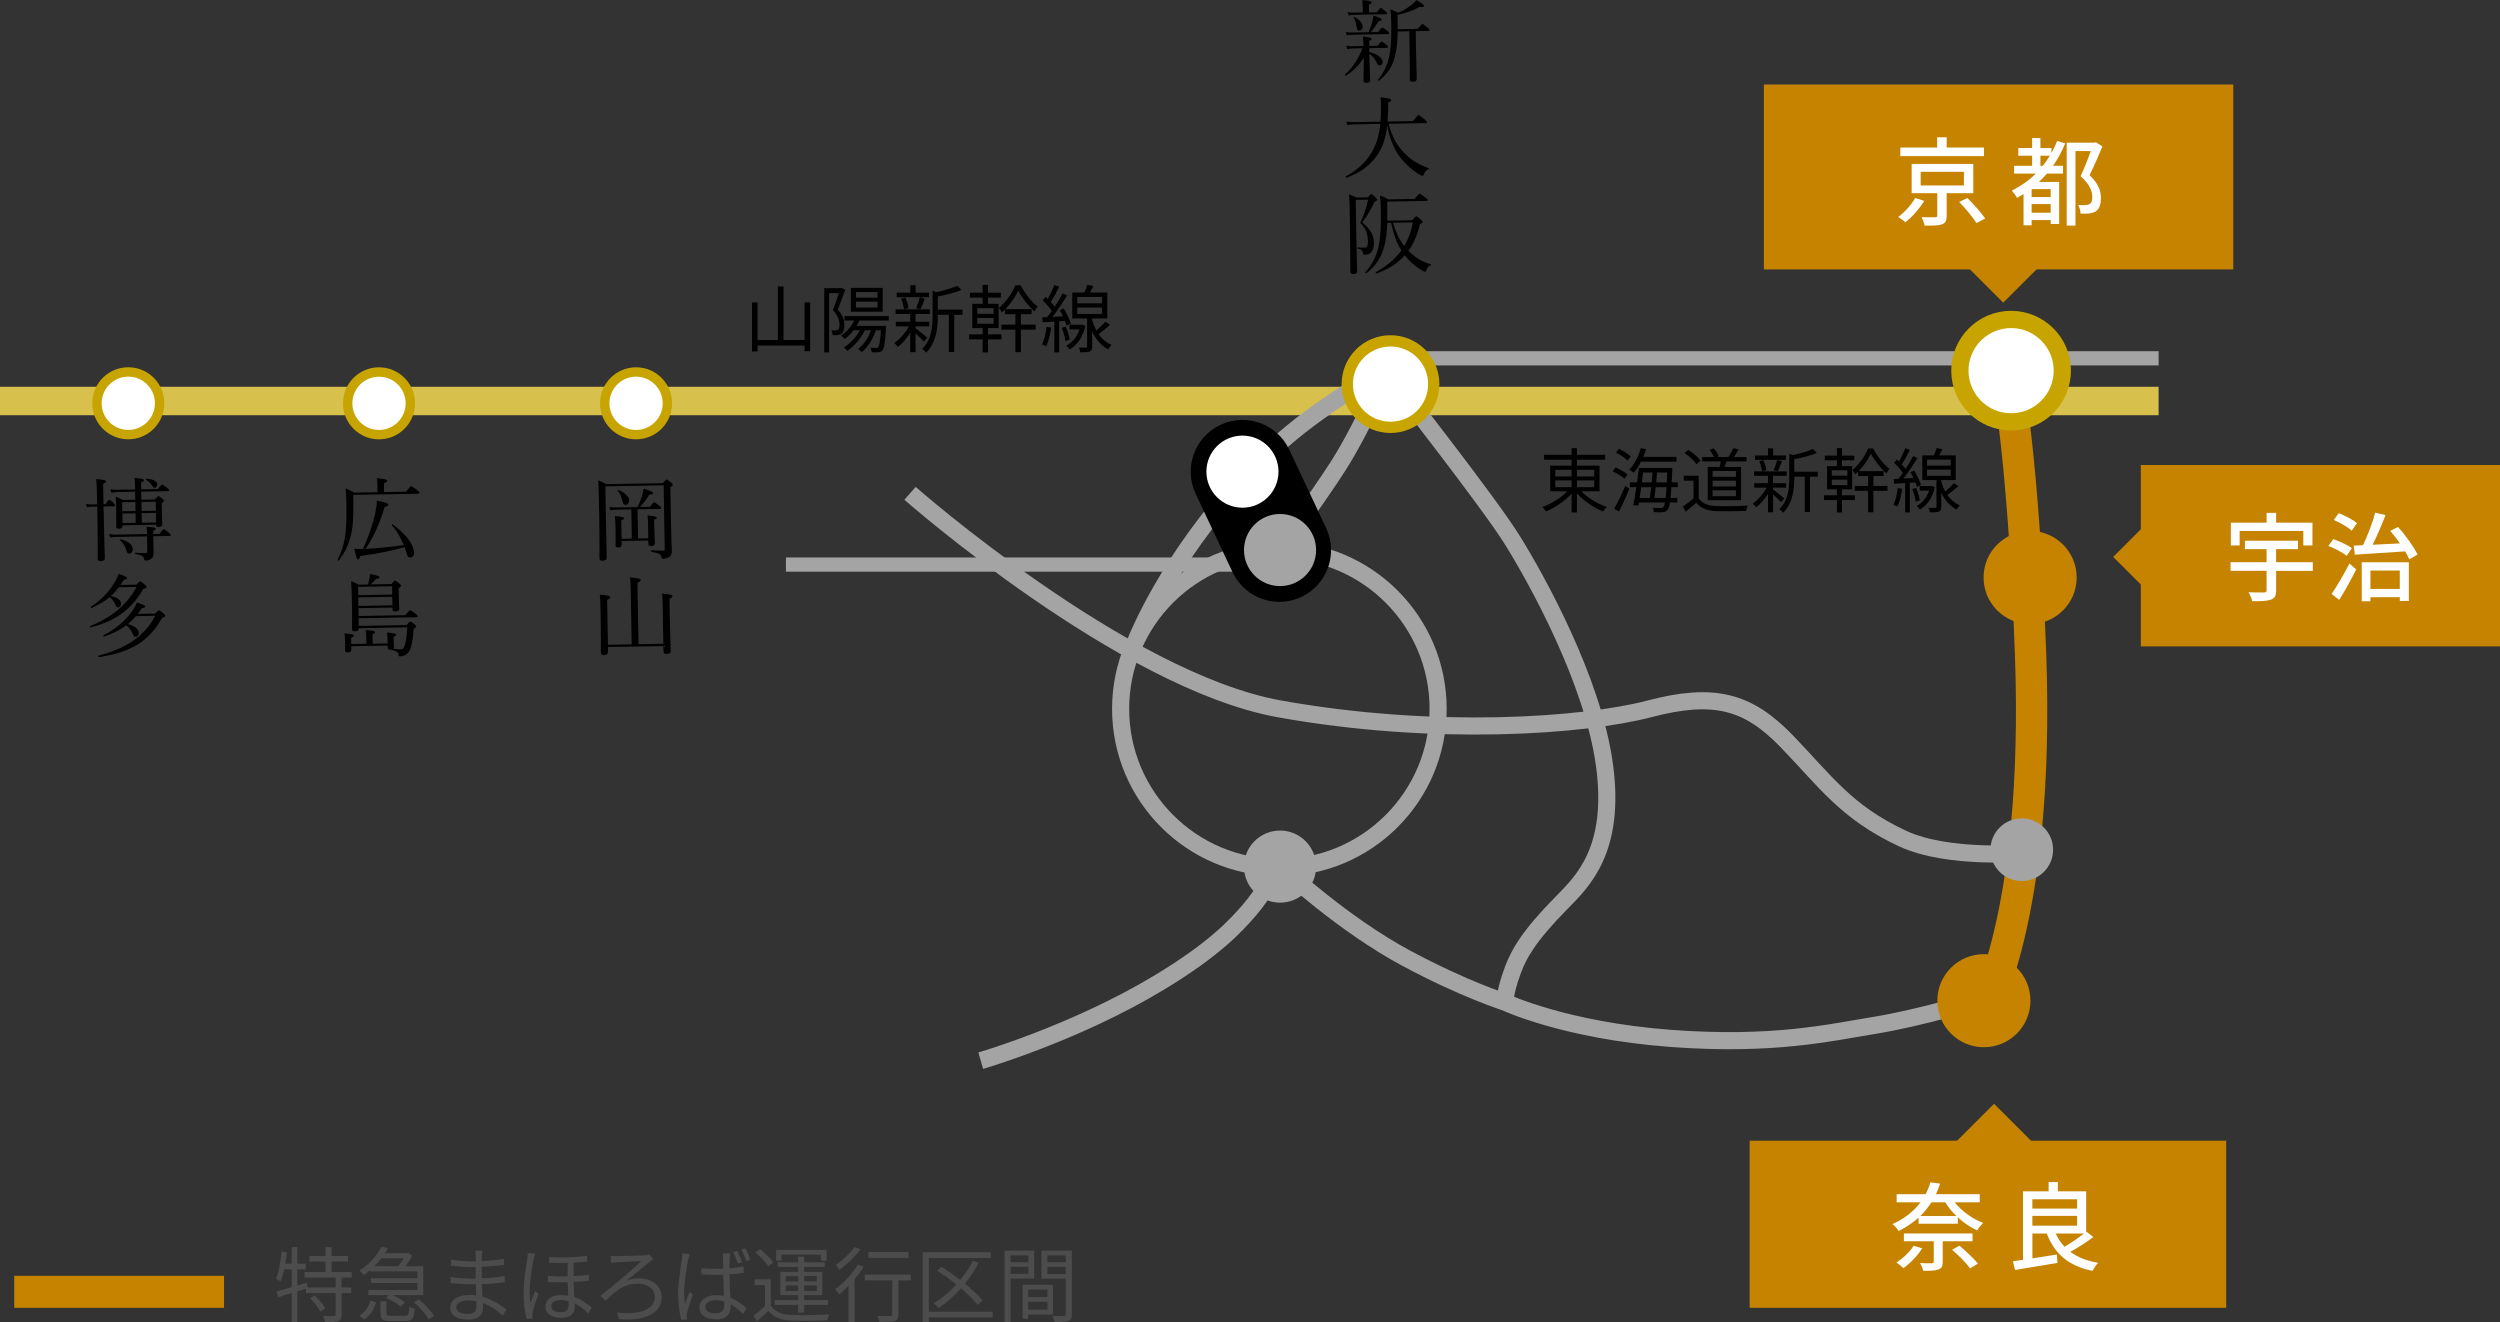 <?xml version="1.0" encoding="UTF-8"?>
<svg id="_レイヤー_2" data-name="レイヤー 2" xmlns="http://www.w3.org/2000/svg" viewBox="0 0 703 371.84">
  <rect x="0" y="0" width="703" height="371.84" fill="#333333" stroke="none"/>
  <defs>
    <style>
      .cls-1, .cls-2, .cls-3, .cls-4, .cls-5, .cls-6, .cls-7, .cls-8 {
        fill-rule: evenodd;
      }

      .cls-1, .cls-9 {
        fill: #c58300;
      }

      .cls-10, .cls-2, .cls-11, .cls-5, .cls-6, .cls-8 {
        fill: #fff;
      }

      .cls-12 {
        fill: #4c4c4c;
      }

      .cls-13 {
        stroke: #d8c04c;
        stroke-width: 8px;
      }

      .cls-13, .cls-11, .cls-4, .cls-5, .cls-14, .cls-6, .cls-7, .cls-8, .cls-15 {
        stroke-miterlimit: 10;
      }

      .cls-13, .cls-4, .cls-14, .cls-7, .cls-15 {
        fill: none;
      }

      .cls-11, .cls-5 {
        stroke-width: 2.64px;
      }

      .cls-11, .cls-5, .cls-6, .cls-8 {
        stroke: #c7a400;
      }

      .cls-3 {
        fill: #a4a4a4;
      }

      .cls-4 {
        stroke-width: 4.81px;
      }

      .cls-4, .cls-15 {
        stroke: #a4a4a4;
      }

      .cls-14 {
        stroke-width: 9px;
      }

      .cls-14, .cls-7 {
        stroke: #c58300;
      }

      .cls-6 {
        stroke-width: 4.85px;
      }

      .cls-7 {
        stroke-width: 8.81px;
      }

      .cls-8 {
        stroke-width: 3.17px;
      }

      .cls-15 {
        stroke-width: 4px;
      }
    </style>
  </defs>
  <g id="_オブジェクト" data-name="オブジェクト">
    <g>
      <line class="cls-13" x1="390" y1="112.76" x2="607" y2="112.76"/>
      <g>
        <line class="cls-15" x1="221" y1="158.76" x2="350" y2="158.76"/>
        <path class="cls-4" d="M255.9,138.73s59.91,52.7,103.86,60.6c43.94,7.9,85.84,4.78,104.05,0,18.21-4.78,27.71-2.14,38.54,9.03,10.82,11.16,16.7,20,32.63,27.43,13,6.06,34.79,4.03,34.79,4.03"/>
        <path class="cls-4" d="M359.76,154.69s10.66-14.47,16.5-23.6c7.13-11.14,15.03-29.5,15.03-29.5"/>
        <line class="cls-13" x1="35" y1="112.76" x2="390" y2="112.76"/>
        <path class="cls-4" d="M360.98,244.44s16.85,15.57,34.38,24.97c16.56,8.88,27.9,12.4,27.9,12.4"/>
        <path class="cls-4" d="M404.4,199.33c0-24.65-19.99-44.64-44.64-44.64s-44.64,19.99-44.64,44.64,19.99,44.64,44.64,44.64,44.64-19.99,44.64-44.64Z"/>
        <path class="cls-7" d="M556.99,285.8s16.7-27.19,14.01-101.83c-1.98-54.98-6.57-78.22-6.57-78.22"/>
        <path class="cls-4" d="M319.74,179.52s8.77-22.27,30.26-45.31"/>
        <path class="cls-4" d="M275.78,298.26s26.68-7.73,50.39-22.09c15.42-9.34,21.3-15.81,25.12-20.21,3.82-4.4,8.23-12,8.23-12"/>
        <line class="cls-13" y1="112.76" x2="35" y2="112.76"/>
        <line class="cls-15" x1="390" y1="100.76" x2="607" y2="100.76"/>
        <path class="cls-4" d="M350.01,134.21c2.54-2.73,5.27-5.47,8.18-8.18,12.63-11.79,29.94-21.3,31.34-21.79"/>
        <path class="cls-4" d="M391.54,106.71s27.03,34.38,33.78,45.25c6.76,10.87,22.62,39.37,25.86,63.17,3.23,23.8-6.17,32.75-12.05,38.71-9.48,9.61-12.07,14.56-13.69,18.89-2.5,6.67-2.17,9.1-2.17,9.1,0,0,16.74,7.93,46.47,10.16,28.95,2.17,44.9-1.64,57.53-3.69,12.63-2.06,28.5-6.88,28.5-6.88"/>
      </g>
    </g>
    <path class="cls-1" d="M570.96,281.39c0,7.23-5.86,13.09-13.09,13.09s-13.09-5.86-13.09-13.09,5.86-13.09,13.09-13.09,13.09,5.86,13.09,13.09Z"/>
    <path class="cls-1" d="M583.96,162.39c0,7.23-5.86,13.09-13.09,13.09s-13.09-5.86-13.09-13.09,5.86-13.09,13.09-13.09,13.09,5.86,13.09,13.09Z"/>
    <g>
      <path class="cls-5" d="M187.67,113.41c0,4.87-3.94,8.81-8.81,8.81s-8.81-3.95-8.81-8.81,3.95-8.81,8.81-8.81,8.81,3.95,8.81,8.81Z"/>
      <circle class="cls-11" cx="106.58" cy="113.41" r="8.81" transform="translate(-.99 .94) rotate(-.5)"/>
      <circle class="cls-11" cx="36.07" cy="113.41" r="8.81" transform="translate(-78.2 146.63) rotate(-88.57)"/>
      <path class="cls-6" d="M579.92,104.23c0,7.95-6.45,14.4-14.4,14.4s-14.4-6.45-14.4-14.4,6.45-14.4,14.4-14.4,14.4,6.45,14.4,14.4Z"/>
      <path class="cls-8" d="M403.17,108.01c0,6.72-5.45,12.16-12.16,12.16s-12.16-5.45-12.16-12.16,5.44-12.16,12.16-12.16,12.16,5.45,12.16,12.16Z"/>
    </g>
    <g>
      <path class="cls-3" d="M577.33,238.94c0,4.87-3.95,8.81-8.81,8.81s-8.81-3.95-8.81-8.81,3.95-8.81,8.81-8.81,8.81,3.95,8.81,8.81Z"/>
      <path class="cls-3" d="M370.09,243.69c0,5.6-4.54,10.14-10.14,10.14s-10.14-4.54-10.14-10.14,4.54-10.14,10.14-10.14,10.14,4.54,10.14,10.14Z"/>
    </g>
    <g>
      <g>
        <rect class="cls-9" x="496" y="23.76" width="132" height="52"/>
        <rect class="cls-9" x="556.55" y="68.78" width="13.53" height="13.53" transform="translate(111.57 420.45) rotate(-45)"/>
      </g>
      <g>
        <path class="cls-10" d="M541.09,56.49c-1.3,2.14-3.36,4.5-5.28,6.01-.54-.51-1.46-1.14-2.06-1.49,1.9-1.35,3.82-3.55,4.79-5.34l2.55.81ZM557.89,43.9h-23.51v-2.41h10.35v-2.9h2.68v2.9h10.48v2.41ZM547.4,54.32v6.36c0,1.35-.3,2.06-1.33,2.41-1.03.35-2.6.38-4.88.35-.11-.7-.49-1.68-.81-2.38,1.62.05,3.33.05,3.76.03.49,0,.62-.11.62-.46v-6.31h-7.2v-8.23h17.33v8.23h-7.5ZM540.09,52.16h12.16v-3.85h-12.16v3.85ZM553.25,55.68c1.71,1.73,3.93,4.17,4.98,5.77l-2.46,1.27c-.95-1.57-3.09-4.12-4.85-5.93l2.33-1.11Z"/>
        <path class="cls-10" d="M580.74,40.32c-.95,2.3-2.08,4.39-3.44,6.31h2.82v2.19h-4.52c-.7.81-1.46,1.6-2.22,2.33h5.66v11.84h-2.38v-1.11h-5.36v1.49h-2.28v-8.8c-.6.35-1.19.73-1.84,1.08-.24-.54-1.03-1.57-1.46-2.06,2.49-1.22,4.79-2.84,6.74-4.77h-6.09v-2.19h5.06v-2.84h-3.87v-2.17h3.87v-2.79h2.33v2.79h3.11v1.41c.6-1.06,1.14-2.19,1.6-3.39l2.27.68ZM576.65,53.19h-5.36v2.22h5.36v-2.22ZM576.65,59.82v-2.44h-5.36v2.44h5.36ZM574.43,46.63c.73-.89,1.35-1.84,1.98-2.84h-2.65v2.84h.68ZM591.2,41.19c-1.06,2.55-2.41,5.63-3.63,8.07,2.6,2.41,3.2,4.52,3.2,6.36.03,1.81-.41,3.11-1.41,3.79-.49.32-1.14.51-1.84.62-.7.08-1.6.08-2.46.03-.03-.68-.3-1.79-.68-2.44.79.08,1.49.08,2.03.05.46-.03.89-.11,1.19-.3.57-.33.76-1.03.76-2,0-1.6-.76-3.6-3.3-5.82,1-2.11,2.11-4.93,2.87-7.07h-4.31v20.96h-2.46v-23.32h7.83l.38-.11,1.84,1.16Z"/>
      </g>
    </g>
    <g>
      <g>
        <rect class="cls-9" x="492" y="320.76" width="134" height="47"/>
        <rect class="cls-9" x="552.52" y="313.74" width="16.04" height="15.54" transform="translate(-63.18 490.46) rotate(-44.99)"/>
      </g>
      <g>
        <path class="cls-10" d="M549.67,338.09c1.92,2.46,4.96,4.66,8.02,5.8-.57.49-1.33,1.44-1.71,2.09-1.92-.87-3.79-2.11-5.44-3.66v1.79h-11.05v-1.71c-1.57,1.41-3.38,2.68-5.61,3.76-.35-.65-1.14-1.54-1.71-1.95,3.52-1.57,6.09-3.74,7.88-6.12h-6.72v-2.28h8.15c.57-1.11,1.03-2.22,1.33-3.33l2.76.35c-.33,1-.73,2-1.19,2.98h12.32v2.28h-7.04ZM540.52,351.04c-1.33,2.11-3.41,4.23-5.28,5.58-.43-.43-1.41-1.25-1.98-1.6,1.84-1.16,3.74-2.93,4.85-4.71l2.41.73ZM546.29,349.04v5.8c0,1.22-.27,1.81-1.22,2.14-.95.35-2.28.38-4.25.38-.16-.65-.54-1.57-.89-2.19,1.44.08,2.9.08,3.3.05s.54-.11.54-.46v-5.71h-8.4v-2.19h19.31v2.19h-8.4ZM550.14,341.94c-1.22-1.16-2.28-2.46-3.14-3.85h-3.87c-.89,1.35-1.92,2.65-3.14,3.85h10.16ZM550.98,350.28c1.79,1.52,4.09,3.6,5.2,5.06l-2.19,1.33c-1-1.44-3.22-3.66-5.06-5.23l2.06-1.16Z"/>
        <path class="cls-10" d="M588.65,347.84c-1.9,1.46-4.39,3.06-6.47,4.17,2.03,1.52,4.63,2.57,7.83,3.09-.57.54-1.25,1.6-1.6,2.27-6.74-1.38-10.67-4.79-12.86-10.51h-4.04v6.99c2.19-.33,4.58-.7,6.88-1.08l.16,2.36c-4.22.7-8.72,1.46-11.92,1.98l-.6-2.44c.84-.11,1.79-.24,2.84-.41v-19.26h7.2v-2.6h2.6v2.6h7.96v11.32l2,1.52ZM571.5,337.23v2.63h12.57v-2.63h-12.57ZM571.5,344.65h12.57v-2.74h-12.57v2.74ZM578.08,346.87c.62,1.41,1.44,2.63,2.46,3.71,1.79-1.03,3.9-2.46,5.44-3.71h-7.91Z"/>
      </g>
    </g>
    <g>
      <g>
        <rect class="cls-9" x="602" y="130.76" width="101" height="51"/>
        <rect class="cls-9" x="596.85" y="149.98" width="13.37" height="12.95" transform="translate(66.14 472.59) rotate(-45)"/>
      </g>
      <g>
        <path class="cls-10" d="M650.37,160.52h-10.32v5.55c0,1.46-.41,2.17-1.52,2.57-1.08.38-2.76.43-5.2.43-.14-.73-.65-1.84-1.06-2.52,1.84.05,3.82.05,4.39.05.54-.03.7-.16.7-.6v-5.5h-10.13v-2.41h10.13v-3.68h-6.09v-2.36h14.92v2.36h-6.15v3.68h10.32v2.41ZM629.78,153.39h-2.46v-6.42h10.05v-2.76h2.68v2.76h10.21v6.42h-2.57v-4.09h-17.9v4.09Z"/>
        <path class="cls-10" d="M659.9,156.29c-1.11-.89-3.36-2.09-5.17-2.76l1.38-1.92c1.76.6,4.06,1.65,5.23,2.52l-1.44,2.17ZM655.65,167.04c1.41-2.09,3.44-5.5,5.01-8.59l1.9,1.68c-1.41,2.82-3.17,6.01-4.77,8.56l-2.14-1.65ZM661.31,149.22c-1.06-.97-3.25-2.22-5.04-3.01l1.38-1.9c1.79.68,4.01,1.84,5.15,2.79l-1.49,2.11ZM674.33,148.19c2.17,2.38,4.44,5.61,5.5,7.75l-2.33,1.33c-.3-.65-.7-1.41-1.16-2.22-5.15.35-10.46.68-14.17.92l-.3-2.55c.79-.03,1.65-.05,2.6-.11,1.3-2.65,2.68-6.34,3.44-9.15l2.9.68c-1.06,2.74-2.38,5.88-3.63,8.34,2.41-.11,5.04-.24,7.69-.38-.87-1.22-1.81-2.46-2.74-3.52l2.19-1.08ZM664.12,158.1h13.25v10.89h-2.55v-1.06h-8.26v1.14h-2.44v-10.97ZM666.56,160.43v5.17h8.26v-5.17h-8.26Z"/>
      </g>
    </g>
    <g>
      <path d="M359.76,169.24c-5.46,0-10.69-3.09-13.17-8.36l-10.38-22.06c-3.42-7.27-.3-15.93,6.97-19.35,7.27-3.42,15.93-.3,19.35,6.97l10.38,22.06c3.42,7.27.3,15.93-6.96,19.35-2,.94-4.11,1.39-6.19,1.39Z"/>
      <path class="cls-2" d="M359.51,132.63c0,5.6-4.54,10.14-10.14,10.14s-10.13-4.54-10.13-10.14,4.54-10.14,10.13-10.14,10.14,4.54,10.14,10.14Z"/>
      <path class="cls-3" d="M370.09,154.67c0,5.6-4.54,10.14-10.14,10.14s-10.14-4.54-10.14-10.14,4.54-10.14,10.14-10.14,10.14,4.54,10.14,10.14Z"/>
    </g>
    <line class="cls-14" x1="4" y1="363.26" x2="63" y2="363.26"/>
    <g>
      <path class="cls-12" d="M96.06,359.27v2.77h2.7v1.57h-2.7v6.05c0,1.02-.23,1.52-.95,1.83-.72.25-1.94.28-3.72.28-.07-.49-.28-1.22-.55-1.71,1.41.05,2.66.05,3.05.02s.49-.09.49-.44v-6.03h-8.34v-1.25l-2.43.76v8.64h-1.57v-8.16l-3.83,1.18-.46-1.62c1.18-.32,2.68-.74,4.3-1.22v-4.99h-2.13c-.28,1.27-.62,2.45-1.04,3.4-.25-.21-.92-.6-1.27-.76.85-1.94,1.29-4.87,1.57-7.67l1.5.25c-.12,1.06-.28,2.13-.44,3.17h1.8v-4.64h1.57v4.64h2.38v1.62h-2.38v4.53l2.68-.81.21,1.36h7.88v-2.77h-8.73v-1.59h5.87v-2.93h-4.5v-1.57h4.5v-2.5h1.71v2.5h4.62v1.57h-4.62v2.93h5.68v1.59h-2.84ZM88.53,364.29c1.13,1.09,2.4,2.61,2.93,3.67l-1.39.88c-.49-1.06-1.73-2.63-2.84-3.77l1.29-.79Z"/>
      <path class="cls-12" d="M104.06,357.17c-.55.49-1.16.92-1.8,1.36-.28-.39-.81-.95-1.22-1.22,3.05-1.87,5.13-4.5,6.21-6.7l1.83.35c-.25.49-.55.97-.88,1.46h6.28l.28-.07,1.15.76c-.51.95-1.22,2.03-1.94,2.96h5.04v8.13h-8.57c1.29.58,2.66,1.36,3.4,2.06l-1.13,1.22c-.83-.83-2.63-1.89-4.13-2.54l.72-.74h-5.71v-1.46h13.77v-1.96h-13.05v-1.34h13.05v-1.92h-13.28v-.35ZM101.03,369.99c1.62-.95,2.68-2.63,3.19-4.32l1.55.55c-.6,1.87-1.57,3.7-3.33,4.78l-1.41-1.02ZM107.22,353.82c-.58.76-1.22,1.52-1.96,2.24h6.75c.53-.65,1.08-1.48,1.52-2.24h-6.31ZM113.9,369.99c.95,0,1.11-.35,1.22-2.59.32.25,1.04.51,1.48.6-.18,2.8-.69,3.47-2.54,3.47h-4.2c-2.31,0-2.87-.49-2.87-2.17v-3.37h1.66v3.35c0,.6.21.72,1.34.72h3.9ZM117.8,365.42c1.62,1.32,3.44,3.23,4.27,4.64l-1.53.9c-.74-1.36-2.54-3.35-4.13-4.74l1.39-.81Z"/>
      <path class="cls-12" d="M135.5,353.22c0,.3-.02.81-.02,1.41,2.08-.09,4.18-.3,6.26-.62l-.02,1.69c-1.83.21-4.02.42-6.24.53v3.23c2.24-.09,4.34-.3,6.45-.62l-.02,1.73c-2.17.28-4.21.46-6.4.53.05,1.2.12,2.45.16,3.56,3.07.83,5.43,2.52,6.75,3.6l-1.06,1.64c-1.36-1.25-3.28-2.66-5.59-3.49.02.58.05,1.06.05,1.43,0,1.59-1.06,3.23-4.07,3.23-3.33,0-5.13-1.18-5.13-3.4,0-2.1,2.01-3.53,5.34-3.53.67,0,1.32.05,1.94.14-.02-1.04-.07-2.15-.09-3.14h-1.32c-1.57,0-4.11-.14-5.78-.32l-.02-1.73c1.66.28,4.3.44,5.82.44h1.25v-3.23h-1.02c-1.62,0-4.46-.23-5.91-.39l-.02-1.71c1.5.28,4.37.51,5.91.51h1.06v-1.64c0-.39-.05-1.06-.09-1.39h1.96c-.07.42-.12.88-.14,1.55ZM131.52,369.46c1.32,0,2.45-.42,2.45-2.01,0-.39-.02-.95-.02-1.55-.72-.16-1.48-.23-2.24-.23-2.19,0-3.4.85-3.4,1.92s.92,1.87,3.21,1.87Z"/>
      <path class="cls-12" d="M150.05,354.03c-.46,2.15-1.11,6.63-1.11,9.22,0,1.11.07,2.13.21,3.26.37-1.06.95-2.52,1.34-3.46l.95.76c-.58,1.59-1.41,3.97-1.64,5.11-.07.32-.12.76-.12,1.04.02.23.05.55.07.81l-1.64.12c-.48-1.64-.88-4.18-.88-7.3,0-3.4.74-7.72,1.04-9.61.07-.53.14-1.16.14-1.64l2.06.18c-.14.37-.32,1.11-.42,1.52ZM165.09,353.13v1.62c-1.06.12-2.36.21-3.79.28v3.81c1.57-.07,3.03-.21,4.32-.37v1.69c-1.22.14-2.7.25-4.32.32.02,1.46.12,2.96.18,4.27,2.17.72,3.79,1.96,4.94,2.98l-.99,1.62c-1.16-1.2-2.47-2.17-3.86-2.84.02.39.02.79.02,1.11,0,1.87-1.29,2.96-3.79,2.96s-4.44-1.06-4.44-3.23c0-1.62,1.36-3.17,4.41-3.17.72,0,1.39.07,2.03.16-.07-1.18-.14-2.56-.18-3.79-1.8.05-3.72.05-5.57-.05v-1.69c1.87.14,3.77.16,5.57.12v-3.83c-1.71.07-3.54.07-5.22-.02v-1.62c3.72.28,7.97.05,10.67-.32ZM157.65,368.98c1.83,0,2.26-.92,2.26-2.15,0-.25,0-.58-.02-.97-.72-.19-1.43-.3-2.15-.3-1.64,0-2.73.69-2.73,1.69,0,1.16,1.02,1.73,2.63,1.73Z"/>
      <path class="cls-12" d="M173.36,353.22c1.22,0,6.49-.12,7.95-.21.39-.05.95-.12,1.29-.21l1.11,1.34c-.3.16-.79.49-1.02.67-1.71,1.43-4.48,3.7-6.4,5.27,1.25-.46,2.38-.62,3.3-.62,3.83,0,6.47,2.15,6.47,5.29,0,4.41-4.37,6.81-12.01,6.19l-.51-1.87c6.4.79,10.58-.92,10.58-4.34,0-2.22-1.89-3.74-4.85-3.74-4,0-6.1,2.03-8.99,4.81l-1.41-1.43c3.37-2.63,9.47-7.74,11.44-9.75-1.41.07-5.73.25-6.88.32-.51.02-1.16.09-1.64.16l-.05-1.94c.42.05.99.07,1.62.07Z"/>
      <path class="cls-12" d="M193.52,354.17c-.46,2.15-1.15,6.75-1.15,9.31,0,1.13.07,2.1.23,3.23.37-1.06.92-2.47,1.32-3.4l.95.74c-.55,1.59-1.41,3.97-1.66,5.11-.07.32-.09.76-.09,1.04.02.21.05.55.07.81l-1.62.12c-.46-1.66-.88-4.18-.88-7.32,0-3.4.79-7.81,1.06-9.7.07-.53.14-1.16.14-1.66l2.03.19c-.14.39-.32,1.13-.39,1.55ZM205.17,353.87c-.02.62-.05,1.71-.05,2.79,1.41-.12,2.77-.3,4-.53v1.78c-1.27.21-2.61.35-4,.44.02,2.33.18,4.64.28,6.58,1.87.74,3.35,1.89,4.55,2.98l-.99,1.55c-1.16-1.09-2.31-2.01-3.49-2.68v.46c0,1.89-.88,3.77-4,3.77s-4.78-1.27-4.78-3.35c0-1.92,1.71-3.47,4.74-3.47.76,0,1.48.07,2.15.21-.07-1.78-.21-4.04-.23-5.96-.74.02-1.48.05-2.22.05-1.32,0-2.52-.05-3.88-.14v-1.73c1.32.12,2.56.18,3.9.18.74,0,1.46-.02,2.19-.05v-2.86c0-.39-.05-1.02-.09-1.43h2.08c-.09.49-.14.95-.16,1.41ZM201.15,369.3c1.94,0,2.52-.97,2.52-2.52,0-.23,0-.48-.02-.79-.74-.25-1.55-.37-2.38-.37-1.71,0-2.93.74-2.93,1.87s1.16,1.8,2.82,1.8ZM208.68,354.93l-1.18.42c-.35-.99-.88-2.38-1.32-3.28l1.13-.35c.42.83,1.04,2.29,1.36,3.21ZM211.03,354.19l-1.18.42c-.37-1.02-.88-2.36-1.36-3.23l1.13-.37c.44.85,1.06,2.26,1.41,3.19Z"/>
      <path class="cls-12" d="M216.74,367.15c1.09,1.71,3.12,2.5,5.82,2.59,2.54.12,7.86.05,10.63-.14-.21.39-.48,1.18-.55,1.69-2.59.12-7.46.16-10.05.05-3.03-.12-5.11-.92-6.54-2.73-1.02.99-2.08,1.96-3.21,2.96l-.9-1.64c.97-.72,2.15-1.69,3.19-2.66v-5.91h-2.93v-1.62h4.55v7.42ZM216.04,356.09c-.69-1.16-2.24-2.75-3.65-3.86l1.32-.97c1.41,1.06,3,2.63,3.72,3.77l-1.39,1.06ZM224.43,366.92h-6.58v-1.32h6.58v-1.41h-4.99v-6.54h4.99v-1.39h-5.71v-1.29h5.71v-1.59h1.69v1.59h5.78v1.29h-5.78v1.39h5.11v6.54h-5.11v1.41h6.75v1.32h-6.75v2.19h-1.69v-2.19ZM219.76,354.49h-1.52v-3h14.21v3h-1.59v-1.69h-11.09v1.69ZM220.94,360.34h3.49v-1.5h-3.49v1.5ZM224.43,363.02v-1.55h-3.49v1.55h3.49ZM226.12,358.83v1.5h3.56v-1.5h-3.56ZM229.68,361.47h-3.56v1.55h3.56v-1.55Z"/>
      <path class="cls-12" d="M242.86,356.2c-.72,1.18-1.59,2.36-2.54,3.49v12.15h-1.71v-10.26c-.88.9-1.76,1.73-2.61,2.4-.25-.35-.85-1.09-1.2-1.43,2.38-1.69,4.87-4.34,6.47-6.95l1.59.6ZM241.96,351.33c-1.5,2.03-3.86,4.27-5.91,5.73-.25-.37-.72-1.04-1.02-1.36,1.92-1.29,4.13-3.37,5.29-5.01l1.64.65ZM256.12,360.04h-3.49v9.54c0,1.06-.25,1.59-1.02,1.87-.79.25-2.08.25-4.34.25-.07-.46-.3-1.18-.55-1.66,1.64.05,3.17.05,3.6.02.44-.02.58-.12.58-.51v-9.52h-7.72v-1.64h12.94v1.64ZM255.46,353.71h-11.27v-1.62h11.27v1.62Z"/>
      <path class="cls-12" d="M279.13,370.48h-17.95v1.34h-1.71v-19.71h19.13v1.64h-17.42v15.11h17.95v1.62ZM274.95,366.97c-1.09-1.39-2.77-3.03-4.71-4.69-1.94,2.17-4.09,4.07-6.28,5.54-.3-.35-.97-.99-1.39-1.32,2.29-1.39,4.46-3.19,6.38-5.29-1.76-1.41-3.65-2.75-5.41-3.88l1.2-1.09c1.71,1.06,3.56,2.36,5.29,3.7,1.39-1.69,2.59-3.49,3.56-5.38l1.64.55c-1.11,2.08-2.43,4.04-3.88,5.87,2.01,1.62,3.79,3.28,4.94,4.69l-1.34,1.29Z"/>
      <path class="cls-12" d="M284.19,359.55v12.24h-1.71v-20.12h8.34v7.88h-6.63ZM284.19,353.01v1.92h4.99v-1.92h-4.99ZM289.18,358.23v-2.03h-4.99v2.03h4.99ZM289.11,369.65v1.16h-1.55v-9.52h8.57v8.36h-7.02ZM289.11,362.62v2.13h5.43v-2.13h-5.43ZM294.54,368.28v-2.24h-5.43v2.24h5.43ZM301.42,369.51c0,1.09-.25,1.66-1.02,1.96-.74.28-1.96.3-3.88.3-.07-.49-.35-1.29-.6-1.76,1.41.07,2.82.05,3.23.02.39,0,.53-.14.53-.55v-9.91h-6.82v-7.9h8.55v17.83ZM294.52,353.01v1.92h5.17v-1.92h-5.17ZM299.69,358.26v-2.06h-5.17v2.06h5.17Z"/>
    </g>
    <g>
      <path d="M114.14,138.27c1.19-1.44,1.34-1.54,1.49-1.54.2,0,.38.07,1.66,1.08.59.47.64.6.65.77s-.1.25-.35.26l-18.27.32.04,2.18c.06,4.68-.17,7.52-.87,9.88-.57,2.16-1.47,4.07-3.18,6.38-.1.15-.43-.02-.36-.17,1.07-2.35,1.7-4.15,2.04-6.21.39-2.33.49-5.17.41-9.93-.03-1.77-.07-2.6-.22-3.97.99.41,1.43.63,2.4,1.2l6.58-.12-.04-2.2c0-.56-.04-1.04-.16-1.74,2.56.23,2.89.46,2.9.73,0,.23-.22.43-.9.72l.04,2.45,6.12-.11ZM110.18,147.7c-.1-.1.1-.36.22-.26,3.72,2.67,6,5.79,6.04,7.94.02.86-.41,1.37-1.06,1.39-.56,0-.84-.31-1.11-1.37-.14-.5-.3-1.01-.48-1.54-3.83,1.1-7.61,1.8-12.46,2.5-.26.81-.39.94-.67.95s-.38-.15-1.04-3.02c.84.09,1.32.1,2.43.08,1.51-3.19,2.91-7.29,3.56-10.51.26-1.27.39-2.36.35-3.09,2.41.49,3.2.75,3.21,1.13,0,.33-.25.46-1.03.68-1.19,4.25-3.12,8.51-5.34,11.76,3.59-.16,7.18-.56,10.74-1.07-.82-2.04-1.99-4.06-3.36-5.56Z"/>
      <path d="M110.7,179.68c.02,1.39.06,2,.06,2.23,0,.23-.04.41-.17.53.96.11,1.52.18,2.08.17.61-.01.85-.32,1.14-1.13.34-.97.54-2.29.72-5.07l-13.64.24v.08c.01.56-.39.79-1.1.8-.61.01-.81-.19-.82-.69-.01-.66.09-1.85.02-6.1-.06-3.34-.12-5.29-.25-7.31.89.34,1.25.51,2.12.98l2.61-.05c.22-.66.36-1.22.45-1.78.07-.43.11-.81.11-1.17,2.26.47,2.67.61,2.67.86,0,.28-.2.38-.95.52-.54.64-.97,1.05-1.52,1.54l5.84-.1c.72-.87.87-.98,1.02-.98.15,0,.31.1,1.18.79.41.35.49.5.49.65,0,.2-.12.38-.67.7l.03,1.44c.05,2.66.14,3.92.15,4.3,0,.58-.34.82-1.15.83-.56,0-.74-.16-.75-.65v-.46s-9.57.17-9.57.17l.04,2.2,13.11-.23c1.07-1.26,1.24-1.39,1.39-1.39.18,0,.36.12,1.48.96.51.42.62.6.62.75,0,.18-.07.25-.32.26l-16.27.28.04,2.15,13.43-.23c.77-.9.92-.98,1.07-.98.15,0,.33.07,1.2.76.39.35.46.47.47.62,0,.15-.12.28-.72.72-.29,3.37-.55,4.62-1.04,5.81-.29.69-.69,1.15-1.24,1.44-.5.29-1.06.42-1.59.43-.3,0-.41-.09-.41-.45-.04-.68-.37-.96-2.15-1.43h-.18c-.51.01-.71-.16-.72-.59v-.56s-10.23.18-10.23.18l.02.99c0,.51-.32.74-1,.75-.56,0-.76-.16-.77-.62,0-.13.04-.61.02-1.92-.03-1.44-.03-1.92-.18-2.83,2.33.24,2.61.33,2.62.64,0,.2-.15.36-.75.62l.03,1.75,4.25-.07-.03-1.92c-.01-.81-.05-1.32-.16-1.95,2.36.19,2.64.36,2.64.61,0,.18-.15.33-.72.62l.05,2.61,4.2-.07-.02-1.06c-.01-.73-.05-1.29-.16-2.02,2.38.26,2.56.33,2.57.66,0,.18-.1.31-.7.57v.61ZM110.26,164.86l-9.56.17.04,2.33,9.56-.17-.04-2.33ZM100.79,170.39l9.56-.17-.04-2.4-9.56.17.04,2.4Z"/>
    </g>
    <g>
      <path d="M29.15,143.58c.17,9.54.31,12.09.33,13.36,0,.58-.39.84-1.15.85-.58.01-.86-.19-.87-.69-.01-.81.08-4.2-.08-13.03l-.03-1.62-1.32.02c-.53,0-.96.07-1.59.18l-.27-.96c.69.11,1.14.16,1.77.15l1.39-.02c-.08-4.73-.16-6.1-.3-7.08,2.36.16,2.79.28,2.79.63,0,.2-.07.31-.82.67l.1,5.74h.56c.71-1.14.92-1.24,1.09-1.24.15,0,.31.1,1.15.89.33.32.46.52.47.68,0,.18-.07.25-.33.26l-2.93.05.02,1.16ZM32.95,150.96c-.68.01-1.21.07-1.97.19l-.29-.96c.91.14,1.5.15,2.25.14l8.4-.15c-.02-.91-.02-1.34-.16-2.07,2.43.21,2.58.23,2.59.59,0,.2-.17.36-.7.57l.02.89,1.77-.03c.89-1.18,1.07-1.31,1.27-1.31.15,0,.33.12,1.33.99.44.35.57.52.57.67,0,.15-.07.23-.33.23l-4.6.08.02,1.32c.04,2.33.07,2.81.08,3.44.01.83-.28,1.32-.86,1.69-.33.21-.88.37-1.31.38-.33,0-.43-.09-.52-.5-.14-.71-.65-1.03-2.5-1.37-.15-.02-.13-.33.02-.33,1.29.08,2.33.11,2.89.1.35-.03.5-.14.5-.44l-.07-4.25-8.4.15ZM38.01,138.27l-4.68.08c-.71.01-1.24.05-2,.19l-.29-.96c.91.11,1.5.15,2.28.14l4.68-.08c-.02-1.37-.04-2.35-.16-3.24,2.33.21,2.64.38,2.64.64,0,.18-.17.38-.8.65l.03,1.92,4.68-.08c.87-1.1,1.07-1.23,1.22-1.24.15,0,.38.12,1.36.89.44.37.57.52.57.67,0,.18-.07.25-.33.26l-7.49.13.04,2.28,3.79-.07c.69-.82.84-.93,1-.93.15,0,.33.1,1.08.71.38.27.46.47.47.62,0,.18-.1.33-.62.67l.02,1.42c.05,2.83.12,4.1.13,4.53,0,.51-.42.72-1.02.73-.51,0-.71-.16-.72-.57v-.08s-9.44.17-9.44.17v.25c.01.46-.36.69-1,.7-.53,0-.76-.19-.77-.62,0-.43.05-1.44,0-4.76-.03-1.95-.04-2.4-.17-3.67.84.34,1.2.51,1.99.98l3.54-.06-.04-2.28ZM35.46,154.56c-.37-1.11-.87-1.96-1.74-2.7-.08-.07.05-.23.15-.21,2.29.54,3.44,1.58,3.46,2.75.01.73-.38,1.25-.94,1.26-.51,0-.66-.19-.93-1.1ZM34.34,141.24l.04,2.53,3.72-.07-.04-2.53-3.72.06ZM34.4,144.4l.05,2.68,3.72-.06-.05-2.68-3.72.06ZM39.83,143.68l4-.07-.04-2.53-4,.07.04,2.53ZM39.89,146.99l4-.07-.05-2.68-4,.07.05,2.68ZM42.82,136.66c-.47-.78-1.04-1.35-1.85-1.81-.08-.05,0-.23.1-.23,1.82.04,3.12.68,3.14,1.54,0,.56-.31.99-.74,1-.25,0-.41-.12-.64-.5Z"/>
      <path d="M33.43,165.12c-.67.9-1.41,1.75-2.26,2.49,1.83.35,2.86,1.19,2.87,2.15,0,.53-.36,1.02-.84,1.03-.33,0-.48-.17-.72-.67-.47-1.05-.86-1.6-1.66-2.2-1.4,1.16-3.03,2.13-5.08,3.05-.15.08-.33-.27-.18-.38,2.8-1.74,5.09-4.16,6.71-6.92.52-.82.86-1.53,1.07-2.3,1.78.6,2.39.89,2.4,1.2,0,.25-.2.38-.95.5-.29.49-.59.97-.89,1.41l4.48-.08c.75-.8.89-.9,1.05-.9.18,0,.33.1,1.28.89.38.35.49.5.49.65,0,.23-.1.31-.93.6-3.22,5.65-7.76,9.02-14.82,10.79-.18.05-.26-.3-.08-.38,6.26-2.54,10.44-6.18,13.04-11.01l-4.98.09ZM38.2,173.29c-.69.8-1.44,1.54-2.26,2.22,1.93.47,3.06,1.41,3.08,2.45,0,.58-.36,1.09-.89,1.1-.41,0-.56-.14-.82-.82-.42-1-.94-1.78-1.79-2.4-1.75,1.32-3.76,2.32-6.2,3.15-.18.05-.38-.3-.23-.38,3.34-1.58,6.48-4.34,8.28-7.08.49-.72.86-1.43,1.13-2.1,2.01.67,2.34.82,2.35,1.12,0,.25-.25.38-.98.47-.37.56-.74,1.1-1.14,1.61l4.88-.09c.75-.8.89-.9,1.05-.9.18,0,.33.1,1.28.81.44.37.52.52.52.67,0,.28-.12.38-.9.65-3.68,6.59-8.81,9.67-17.72,11.01-.18.03-.26-.38-.08-.43,8.29-2.27,12.81-5.51,15.92-11.19l-5.46.1Z"/>
    </g>
    <g>
      <path d="M170.36,144.47c.14,7.97.21,10.42.24,12.37,0,.53-.39.82-1.17.83-.61.01-.84-.21-.85-.69-.03-1.75.05-4.48-.09-12.45-.1-5.57-.13-7.61-.29-9.46.97.39,1.4.56,2.3,1.07l15.86-.28c.79-.9.92-1,1.12-1.01.15,0,.31.1,1.2.81.38.32.49.45.49.6,0,.23-.12.38-.67.77l.09,5.16c.19,10.63.31,11.79.32,12.72.02,1.04-.33,1.55-1.03,1.89-.38.18-1.06.32-1.39.33s-.43-.12-.49-.52c-.14-.71-.6-1.03-2.83-1.47-.18-.02-.16-.43.02-.41,1.57.1,2.53.13,3.29.12.33,0,.45-.16.45-.49l-.31-17.89-16.39.29.13,7.69ZM173.53,143.32c-.66.01-1.14.05-1.89.19l-.27-.93c.86.09,1.39.13,2.13.11l5.79-.1c.44-.94.85-1.94,1.16-2.91.24-.84.45-1.6.54-2.26,2.09.62,2.7.91,2.7,1.22,0,.28-.27.41-1.08.47-.99,1.54-1.58,2.28-2.6,3.46l2.73-.05c.89-1.13,1.09-1.26,1.24-1.26.15,0,.36.12,1.38.91.46.37.59.52.59.67,0,.15-.07.25-.32.26l-6.35.11.14,8.22,2.88-.05-.07-3.87c-.02-1.16-.06-1.92-.15-2.58,2.23.26,2.59.36,2.59.66,0,.2-.15.31-.72.54l.03,1.67c.05,2.96.16,4.55.16,5.01,0,.48-.39.74-1.08.75-.51,0-.74-.16-.74-.57l-.02-.99-7.51.13.02,1.04c0,.53-.27.76-.97.78-.53,0-.74-.16-.74-.59,0-.35.05-1.67,0-4.48-.04-2.2-.08-2.86-.19-3.77,2.33.26,2.59.33,2.59.64,0,.23-.15.33-.8.57l.09,5.19,2.88-.05-.14-8.22-4.02.07ZM175.06,141.04c-.3-1.41-.62-2.12-1.37-3.09-.05-.08.1-.23.2-.18,1.89.83,3.02,1.95,3.04,3.01.01.63-.41,1.17-.99,1.18-.46,0-.74-.24-.88-.92Z"/>
      <path d="M170.98,183.33c0,.56-.39.87-1.2.88-.61.01-.81-.24-.82-.72-.01-.81.06-3.57-.06-10.58-.06-3.72-.11-4.63-.25-5.71,2.48.23,2.94.38,2.95.73,0,.23-.12.41-.87.75l.22,12.62,6.68-.12-.24-13.89c-.04-2.5-.09-4-.24-4.93,2.69.23,3.02.45,3.02.76,0,.2-.22.43-.92.78l.3,17.25,6.98-.12-.16-9.36c-.05-2.83-.07-3.77-.21-4.75,2.46.24,2.94.35,2.95.73,0,.23-.17.43-.85.72l.07,4.05c.12,6.58.27,9.69.29,10.62,0,.56-.39.84-1.17.86-.63.01-.86-.19-.87-.77l-.03-1.47-15.58.27.02,1.39Z"/>
    </g>
    <g>
      <path d="M385.07,14.64c2.39.59,3.7,1.68,3.72,2.74.01.61-.31.99-.79,1-.43,0-.64-.22-.98-.97-.45-.93-1.14-1.73-1.94-2.29v.86c.1,4.76.2,6.04.2,6.48.01.61-.31.84-1.1.85-.56,0-.76-.19-.77-.72-.01-.76.09-3.77.09-6.35-1.53,2.3-2.82,3.64-5.07,5.05-.15.1-.36-.2-.23-.32,2.32-2.17,3.89-4.55,4.91-7.4l-2.68.05c-.51,0-.91.07-1.59.18l-.27-.98c.71.16,1.19.18,1.8.17l3.04-.05v-.3c-.02-1.09-.08-1.59-.17-2.35,1.95.17,2.49.34,2.49.64,0,.18-.15.33-.7.59l.02,1.39,2.3-.04c.82-1.05.99-1.16,1.14-1.16.18,0,.36.09,1.3.81.39.37.52.55.52.7,0,.15-.07.23-.33.23l-4.93.09.02,1.11ZM387.5,9.01c.89-1.13,1.07-1.23,1.22-1.24.18,0,.33.1,1.33.86.44.37.57.55.57.7,0,.18-.07.25-.32.26l-10.04.18c-.51,0-.88.07-1.54.18l-.27-.96c.71.11,1.17.16,1.8.15l4.6-.08c.49-1.17.82-2.17,1.06-3.03.14-.58.23-1.14.28-1.65,1.63.48,2.34.84,2.35,1.12s-.2.38-.88.45c-.84,1.33-1.36,2.1-2.22,3.1l2.08-.04ZM387.2,3.42c.74-1.03.92-1.15,1.07-1.16.18,0,.36.12,1.25.84.38.3.51.5.52.65,0,.15-.07.25-.33.26l-8.96.16c-.51,0-.88.04-1.51.18l-.29-.96c.71.11,1.17.16,1.75.15l2.53-.04-.03-1.64c-.01-.58-.04-1.04-.13-1.85,2.33.21,2.66.38,2.67.64,0,.18-.17.38-.8.65l.04,2.18,2.23-.04ZM381.45,7.37c-.12-.91-.38-1.64-.83-2.44-.05-.1.1-.2.2-.16,1.4.66,2.33,1.73,2.35,2.64.01.68-.38,1.17-.89,1.18-.53,0-.69-.17-.83-1.23ZM398.21,15c.06,3.44.16,6.3.18,7.18,0,.53-.39.82-1.17.83-.53,0-.79-.19-.8-.67,0-.51.06-2.3,0-6.05l-.13-7.49-3.26.06c-.03,2.78-.25,4.64-.65,6.41-.7,3.25-2.01,5.32-4.58,7.42-.15.1-.43-.14-.33-.27,2.01-2.49,2.98-4.68,3.43-8.03.29-2,.38-4.26.32-7.52-.04-2.43-.08-3.04-.23-4.25.89.34,1.33.51,2.19.95,1.56-.61,2.83-1.47,4.08-2.48.37-.31.72-.65,1.07-1.08,1.59.96,2.13,1.43,2.13,1.68,0,.23-.27.38-1.21.22-1.95,1.1-4.12,1.87-6.26,2.26l.04,2.18c.01.66,0,1.29,0,1.87l5.64-.1c.97-1.23,1.17-1.36,1.32-1.36.18,0,.33.12,1.41,1.01.46.37.59.52.59.67,0,.18-.1.25-.35.26l-3.54.06.11,6.22Z"/>
      <path d="M390.49,34.82c.92,3.65,2.44,6.31,4.76,8.57,1.83,1.84,4.2,3.09,6.5,3.91.13.05.08.23-.05.28-.7.27-1,.62-1.29,1.44-.1.28-.22.41-.4.41-.23,0-.66-.22-1.35-.66-1.84-1.13-3.64-2.85-4.83-4.4-1.74-2.22-3.03-5.21-3.75-9.07-.46,3.93-1.43,6.5-3.09,8.73-1.95,2.64-4.48,4.51-8.32,5.94-.18.05-.33-.3-.18-.38,3.86-2.12,6.24-4.69,7.88-7.96.88-1.76,1.48-3.9,1.78-6.79l-7.19.13c-.73.01-1.26.07-2.1.19l-.27-.96c.94.11,1.57.15,2.38.14l7.21-.13c.13-1.47.17-3.14.14-5.04-.01-.66-.04-1.06-.13-1.84,2.59.33,2.99.48,3,.83,0,.23-.12.38-.85.7.02.99,0,1.92-.03,2.81s-.07,1.72-.13,2.51l7.16-.13c1.21-1.51,1.39-1.67,1.54-1.67.18,0,.41.14,1.69,1.16.57.47.7.67.7.82,0,.18-.07.25-.33.26l-10.45.18Z"/>
      <path d="M381.48,70.43c.07,3.95.14,5.16.15,5.82,0,.56-.39.82-1.1.83-.58.01-.81-.19-.82-.67-.03-1.62.02-5.92-.13-14.85-.07-4.1-.1-5.67-.25-6.9.92.34,1.32.48,2.14.9l3.19-.06c.64-.8.79-.9.95-.9.23,0,.38.09,1.13.87.39.37.49.55.49.7,0,.2-.2.38-.72.59-.95,2.07-2.06,3.96-3.47,5.81,2.23,1.78,3.27,3.41,3.32,5.81.02,1.06-.2,1.83-.67,2.39-.42.59-1.17.88-1.91.89-.38,0-.46-.09-.52-.5-.14-.71-.32-1.01-1.57-1.31-.13-.02-.11-.28.02-.28.86.06,1.62.07,2.05.07.3,0,.53-.11.65-.34.2-.26.26-.79.25-1.55-.04-2-.62-3.51-2.16-5.07,1.05-2.25,1.82-4.49,2.21-6.54l-3.49.06.25,14.24ZM397.15,61.91c.82-1,.97-1.08,1.12-1.08.15,0,.3.07,1.28.94.41.32.49.47.49.65,0,.18-.17.33-.77.65-.68,2.92-1.73,5.4-3.24,7.45,1.96,1.99,4.13,3.22,6.32,3.79.13.02.05.25-.07.31-.65.26-.8.37-1.19,1.44-.1.31-.2.36-.35.36-.18,0-.56-.19-1.1-.51-1.76-1.06-3.33-2.5-4.63-4.12-1.98,2.26-4.61,3.93-7.93,5.12-.18.05-.33-.32-.18-.4,3.08-1.7,5.43-3.69,7.16-6.07-1.48-2.35-2.31-5.05-2.87-7.77l-1.09.02c-.1,2.89-.42,4.99-.89,6.8-.76,2.77-2.31,5.28-4.98,7.35-.15.1-.43-.14-.31-.27,1.89-2.16,3.19-4.51,3.79-7.53.51-2.54.66-5.58.58-10.01-.03-1.8-.07-2.5-.25-4.07.99.39,1.4.56,2.32,1.1l7.41-.13c1.17-1.36,1.29-1.44,1.44-1.44.2,0,.36.07,1.54,1.01.62.42.72.57.72.72,0,.18-.1.28-.35.28l-11.03.19.03,1.44c.02,1.44.02,2.76,0,3.92l7.03-.12ZM391.7,62.64c.7,2.34,1.67,4.6,3.18,6.55,1.16-1.94,1.95-4.16,2.44-6.65l-5.62.1Z"/>
    </g>
    <g>
      <path d="M227.82,85.02v13.74h-1.58v-1.6h-13.22v1.68h-1.56v-13.8h1.56v10.56h5.72v-15.05h1.58v15.05h5.92v-10.58h1.58Z"/>
      <path d="M237.65,81.55c-.62,1.7-1.37,3.82-2.06,5.47,1.5,1.68,1.85,3.18,1.85,4.45,0,1.1-.25,1.97-.81,2.37-.29.21-.67.33-1.08.37-.42.04-.91.06-1.39.04-.02-.4-.15-.98-.39-1.37.48.04.89.06,1.21.02.27,0,.5-.06.67-.17.31-.23.42-.81.42-1.41,0-1.12-.35-2.51-1.85-4.11.6-1.52,1.21-3.37,1.64-4.78h-2.72v16.67h-1.37v-18.08h4.66l.25-.06,1,.6ZM241.64,90.15c-.23.52-.48,1-.77,1.48h8.31s-.02.42-.04.62c-.25,4.16-.52,5.71-1.04,6.28-.29.35-.62.48-1.1.52-.42.04-1.14.06-1.87,0-.04-.4-.17-.94-.35-1.29.69.06,1.31.08,1.58.08s.44-.02.58-.21c.31-.35.56-1.6.77-4.76h-1.41c-.83,2.54-2.26,4.72-3.95,6.15-.21-.21-.71-.67-1.02-.89,1.58-1.23,2.85-3.1,3.6-5.26h-1.72c-1.14,2.37-3.01,4.45-4.97,5.82-.17-.27-.62-.79-.89-1,1.77-1.14,3.39-2.87,4.43-4.82h-1.75c-.75.96-1.6,1.81-2.49,2.47-.21-.27-.71-.73-1.02-.98,1.54-1.02,2.85-2.49,3.68-4.22h-2.74v-1.27h12.45v1.27h-8.25ZM248.21,87.66h-8.96v-6.71h8.96v6.71ZM246.76,82.13h-6.07v1.58h6.07v-1.58ZM246.76,84.83h-6.07v1.64h6.07v-1.64Z"/>
      <path d="M259.83,96.09c-.44-.52-1.5-1.54-2.37-2.33v5.28h-1.5v-5.45c-1.02,1.6-2.31,3.08-3.47,3.99-.25-.35-.71-.85-1.04-1.12,1.5-.98,3.14-2.85,4.18-4.68h-3.72v-1.31h4.05v-2.18h-4.12v-1.31h9.64v1.31h-4.03v2.18h3.87v1.31h-3.87v.5c.79.58,2.81,2.22,3.28,2.66l-.92,1.14ZM261.25,83.58h-9.1v-1.29h3.82v-2.1h1.5v2.1h3.78v1.29ZM254.2,86.97c-.08-.81-.42-2.06-.81-2.99l1.21-.31c.44.94.79,2.16.89,2.95l-1.29.35ZM257.61,86.64c.37-.83.85-2.12,1.04-3.01l1.41.33c-.39,1.04-.81,2.2-1.21,2.95l-1.25-.27ZM270.66,88.53h-2.33v10.43h-1.52v-10.43h-3.1v.52c0,3.1-.39,7.25-3.3,10.14-.19-.33-.75-.87-1.1-1.08,2.64-2.58,2.93-6.17,2.93-9.08v-7.23l1.12.35c2.12-.46,4.45-1.12,5.78-1.79l1.25,1.14c-1.77.79-4.36,1.41-6.67,1.87v3.7h6.94v1.45Z"/>
      <path d="M277.82,94.02h3.8v1.41h-3.8v3.66h-1.5v-3.66h-3.8v-1.41h3.8v-1.75h-2.91v-6.84h2.91v-1.75h-3.57v-1.37h3.57v-2.2h1.5v2.2h3.62v1.37h-3.62v1.75h2.99v6.84h-2.99v1.75ZM274.81,88.24h4.59v-1.58h-4.59v1.58ZM274.81,91.04h4.59v-1.62h-4.59v1.62ZM287.07,91.27h4.16v1.43h-4.16v6.34h-1.54v-6.34h-3.95v-1.43h3.95v-2.91h-2.95v-1.31c-.29.29-.58.56-.89.81-.17-.4-.52-.96-.81-1.27,1.93-1.54,3.78-4.22,4.66-6.38h1.45c1.16,2.24,3.06,4.66,4.8,6.01-.27.37-.64.91-.87,1.37-1.75-1.52-3.58-3.91-4.59-5.86-.75,1.64-2.08,3.64-3.62,5.2h7.38v1.43h-3.01v2.91Z"/>
      <path d="M295.6,92.12c-.29,1.95-.77,3.95-1.43,5.28-.23-.19-.85-.46-1.14-.56.64-1.27,1.04-3.14,1.27-4.95l1.31.23ZM297.84,90.34v8.75h-1.37v-8.67l-3.26.21-.15-1.39,1.43-.06c.42-.52.85-1.1,1.29-1.72-.6-.94-1.64-2.12-2.58-3.01l.83-.98c.21.19.42.37.62.58.69-1.19,1.41-2.76,1.85-3.91l1.35.5c-.71,1.43-1.6,3.12-2.39,4.28.44.46.81.91,1.12,1.33.85-1.29,1.64-2.64,2.22-3.76l1.29.6c-1.18,1.89-2.74,4.24-4.16,6.01l2.99-.15c-.29-.6-.6-1.21-.94-1.75l1.12-.46c.87,1.33,1.7,3.12,2.02,4.26l-1.23.56c-.08-.4-.23-.85-.44-1.33l-1.64.1ZM299.69,91.85c.52,1.16.96,2.68,1.1,3.68l-1.21.37c-.1-1-.52-2.54-1.04-3.72l1.14-.33ZM305.22,91.63c-.73,3.28-2.37,5.44-4.41,6.63-.21-.33-.69-.85-.98-1.06,1.66-.87,3.01-2.43,3.72-4.55h-2.81v-1.33h3.39l.23-.02.85.33ZM312.12,91.36c-.98.89-2.18,1.89-3.2,2.6.87,1.25,2.06,2.35,3.66,3.03-.27.29-.73.85-.93,1.25-2.22-1.14-3.66-3.08-4.53-5.03v4.24c0,.77-.15,1.16-.69,1.39-.52.21-1.33.23-2.64.23-.04-.37-.23-.96-.42-1.33.91.02,1.77.02,2,0,.27,0,.33-.06.33-.29v-7.9h-4.18v-7.29h3.41c.33-.71.64-1.54.83-2.16l1.7.33c-.29.62-.64,1.27-.96,1.83h4.88v7.29h-4.28v.27c.25,1.02.64,2.1,1.18,3.1.92-.75,1.93-1.75,2.58-2.47l1.25.91ZM302.93,85.29h6.98v-1.79h-6.98v1.79ZM302.93,88.28h6.98v-1.81h-6.98v1.81Z"/>
    </g>
    <g>
      <path d="M444.68,138.15c1.8,1.86,4.62,3.56,7.15,4.42-.36.3-.81.85-1.03,1.27-2.57-1.03-5.47-2.99-7.37-5.13v5.39h-1.49v-5.33c-1.88,2.12-4.69,4-7.21,5.03-.24-.38-.67-.93-1.03-1.23,2.5-.87,5.25-2.57,7.01-4.42h-4.79v-7.21h6.02v-1.66h-7.74v-1.39h7.74v-1.86h1.49v1.86h7.94v1.39h-7.94v1.66h6.36v7.21h-5.11ZM437.35,133.99h4.59v-1.88h-4.59v1.88ZM437.35,137h4.59v-1.92h-4.59v1.92ZM443.43,132.11v1.88h4.87v-1.88h-4.87ZM448.3,135.08h-4.87v1.92h4.87v-1.92Z"/>
      <path d="M456.79,134.62c-.67-.67-2.12-1.54-3.31-2.1l.81-1.07c1.19.51,2.65,1.33,3.37,1.98l-.87,1.19ZM453.94,143c.89-1.54,2.16-4.14,3.09-6.4l1.13.83c-.83,2.1-1.94,4.56-2.91,6.42l-1.31-.85ZM457.7,129.51c-.67-.69-2.1-1.64-3.27-2.24l.83-1.05c1.17.55,2.62,1.43,3.31,2.14l-.87,1.15ZM461.45,129.81c-.61,1.21-1.31,2.28-2.04,3.11-.28-.24-.91-.65-1.27-.83,1.43-1.47,2.59-3.76,3.27-6.08l1.46.32c-.24.73-.5,1.45-.79,2.14h9.35v1.35h-9.98ZM470,137c-.08,1.21-.16,2.2-.24,3.01h1.9v1.29h-2.08c-.16,1.11-.38,1.72-.65,2.04-.36.5-.75.63-1.35.69-.57.06-1.54.04-2.51-.02-.02-.38-.14-.91-.38-1.23,1.03.08,1.92.08,2.3.08.36,0,.57-.04.75-.28.16-.2.32-.59.46-1.29h-7.35l-.16.91-1.41-.14c.28-1.33.58-3.17.85-5.07h-1.82v-1.35h2.02c.2-1.43.38-2.83.5-4.06h9.43s-.02.51-.02.67c-.06,1.27-.12,2.38-.16,3.39h1.7v1.35h-1.78ZM461.51,137c-.14,1.05-.3,2.08-.44,3.01h2.87c.12-.87.26-1.92.38-3.01h-2.81ZM462.04,132.88c-.1.89-.22,1.82-.36,2.77h2.77c.1-.95.18-1.9.24-2.77h-2.65ZM468.38,140.01c.1-.79.18-1.78.26-3.01h-3.05c-.12,1.11-.26,2.14-.38,3.01h3.17ZM468.71,135.65c.04-.83.08-1.74.12-2.77h-2.87c-.06.87-.16,1.82-.24,2.77h2.99Z"/>
      <path d="M477.66,140.09c.93,1.45,2.65,2.12,4.93,2.22,2.16.08,6.56.02,8.87-.14-.16.36-.42,1.05-.47,1.51-2.16.08-6.22.12-8.4.04-2.57-.1-4.34-.81-5.6-2.34-.95.83-1.94,1.68-2.99,2.54l-.79-1.49c.91-.59,2.02-1.43,3.01-2.26v-5.01h-2.75v-1.39h4.2v6.32ZM477.05,130.52c-.61-.95-2.08-2.26-3.37-3.13l1.09-.89c1.27.83,2.75,2.1,3.45,3.05l-1.17.97ZM483.58,131.31c.1-.5.22-1.05.3-1.56h-5.25v-1.23h3.35c-.26-.61-.75-1.41-1.25-2.02l1.13-.44c.61.63,1.23,1.56,1.47,2.24l-.52.22h3.23c.48-.71,1.07-1.8,1.39-2.52l1.47.38c-.42.73-.91,1.52-1.35,2.14h3.58v1.23h-5.64c-.18.53-.38,1.09-.55,1.56h4.66v9.35h-9.39v-9.35h3.39ZM488.14,132.44h-6.56v1.64h6.56v-1.64ZM488.14,135.16h-6.56v1.64h6.56v-1.64ZM488.14,137.87h-6.56v1.66h6.56v-1.66Z"/>
      <path d="M500.85,141.24c-.42-.5-1.43-1.47-2.26-2.22v5.03h-1.43v-5.19c-.97,1.53-2.2,2.93-3.31,3.8-.24-.34-.67-.81-.99-1.07,1.43-.93,2.99-2.71,3.98-4.46h-3.55v-1.25h3.86v-2.08h-3.92v-1.25h9.19v1.25h-3.84v2.08h3.68v1.25h-3.68v.48c.75.55,2.67,2.12,3.13,2.54l-.87,1.09ZM502.2,129.31h-8.67v-1.23h3.64v-2h1.43v2h3.6v1.23ZM495.48,132.54c-.08-.77-.4-1.96-.77-2.85l1.15-.3c.42.89.75,2.06.85,2.81l-1.23.34ZM498.73,132.23c.36-.79.81-2.02.99-2.87l1.35.32c-.38.99-.77,2.1-1.15,2.81l-1.19-.26ZM511.17,134.03h-2.22v9.94h-1.45v-9.94h-2.95v.5c0,2.95-.38,6.91-3.15,9.67-.18-.32-.71-.83-1.05-1.03,2.52-2.46,2.79-5.88,2.79-8.66v-6.89l1.07.34c2.02-.44,4.24-1.07,5.51-1.7l1.19,1.09c-1.68.75-4.16,1.35-6.36,1.78v3.53h6.62v1.39Z"/>
      <path d="M517.97,139.26h3.62v1.35h-3.62v3.49h-1.43v-3.49h-3.62v-1.35h3.62v-1.66h-2.77v-6.52h2.77v-1.66h-3.41v-1.31h3.41v-2.1h1.43v2.1h3.45v1.31h-3.45v1.66h2.85v6.52h-2.85v1.66ZM515.1,133.75h4.38v-1.51h-4.38v1.51ZM515.1,136.42h4.38v-1.54h-4.38v1.54ZM526.79,136.64h3.96v1.37h-3.96v6.04h-1.47v-6.04h-3.76v-1.37h3.76v-2.77h-2.81v-1.25c-.28.28-.55.53-.85.77-.16-.38-.5-.91-.77-1.21,1.84-1.47,3.6-4.02,4.44-6.08h1.39c1.11,2.14,2.91,4.44,4.58,5.72-.26.36-.61.87-.83,1.31-1.66-1.45-3.41-3.72-4.38-5.59-.71,1.56-1.98,3.47-3.45,4.95h7.03v1.37h-2.87v2.77Z"/>
      <path d="M534.9,137.45c-.28,1.86-.73,3.76-1.37,5.03-.22-.18-.81-.44-1.09-.53.61-1.21.99-2.99,1.21-4.71l1.25.22ZM537.04,135.75v8.34h-1.31v-8.26l-3.11.2-.14-1.33,1.37-.06c.4-.5.81-1.05,1.23-1.64-.57-.89-1.56-2.02-2.46-2.87l.79-.93c.2.18.4.36.59.55.65-1.13,1.35-2.63,1.76-3.72l1.29.48c-.67,1.37-1.52,2.97-2.28,4.08.42.44.77.87,1.07,1.27.81-1.23,1.56-2.52,2.12-3.58l1.23.57c-1.13,1.8-2.62,4.04-3.96,5.72l2.85-.14c-.28-.57-.57-1.15-.89-1.66l1.07-.44c.83,1.27,1.62,2.97,1.92,4.06l-1.17.53c-.08-.38-.22-.81-.42-1.27l-1.56.1ZM538.8,137.2c.5,1.11.91,2.56,1.05,3.51l-1.15.36c-.1-.95-.5-2.42-.99-3.55l1.09-.32ZM544.07,136.98c-.69,3.13-2.26,5.19-4.2,6.32-.2-.32-.65-.81-.93-1.01,1.58-.83,2.87-2.32,3.54-4.34h-2.67v-1.27h3.23l.22-.02.81.32ZM550.65,136.72c-.93.85-2.08,1.8-3.05,2.48.83,1.19,1.96,2.24,3.49,2.89-.26.28-.69.81-.89,1.19-2.12-1.09-3.49-2.93-4.32-4.79v4.04c0,.73-.14,1.11-.65,1.33-.5.2-1.27.22-2.52.22-.04-.36-.22-.91-.4-1.27.87.02,1.68.02,1.9,0,.26,0,.32-.06.32-.28v-7.53h-3.98v-6.95h3.25c.32-.67.61-1.47.79-2.06l1.62.32c-.28.59-.61,1.21-.91,1.74h4.65v6.95h-4.08v.26c.24.97.61,2,1.13,2.95.87-.71,1.84-1.66,2.46-2.36l1.19.87ZM541.89,130.94h6.65v-1.7h-6.65v1.7ZM541.89,133.79h6.65v-1.72h-6.65v1.72Z"/>
    </g>
  </g>
</svg>